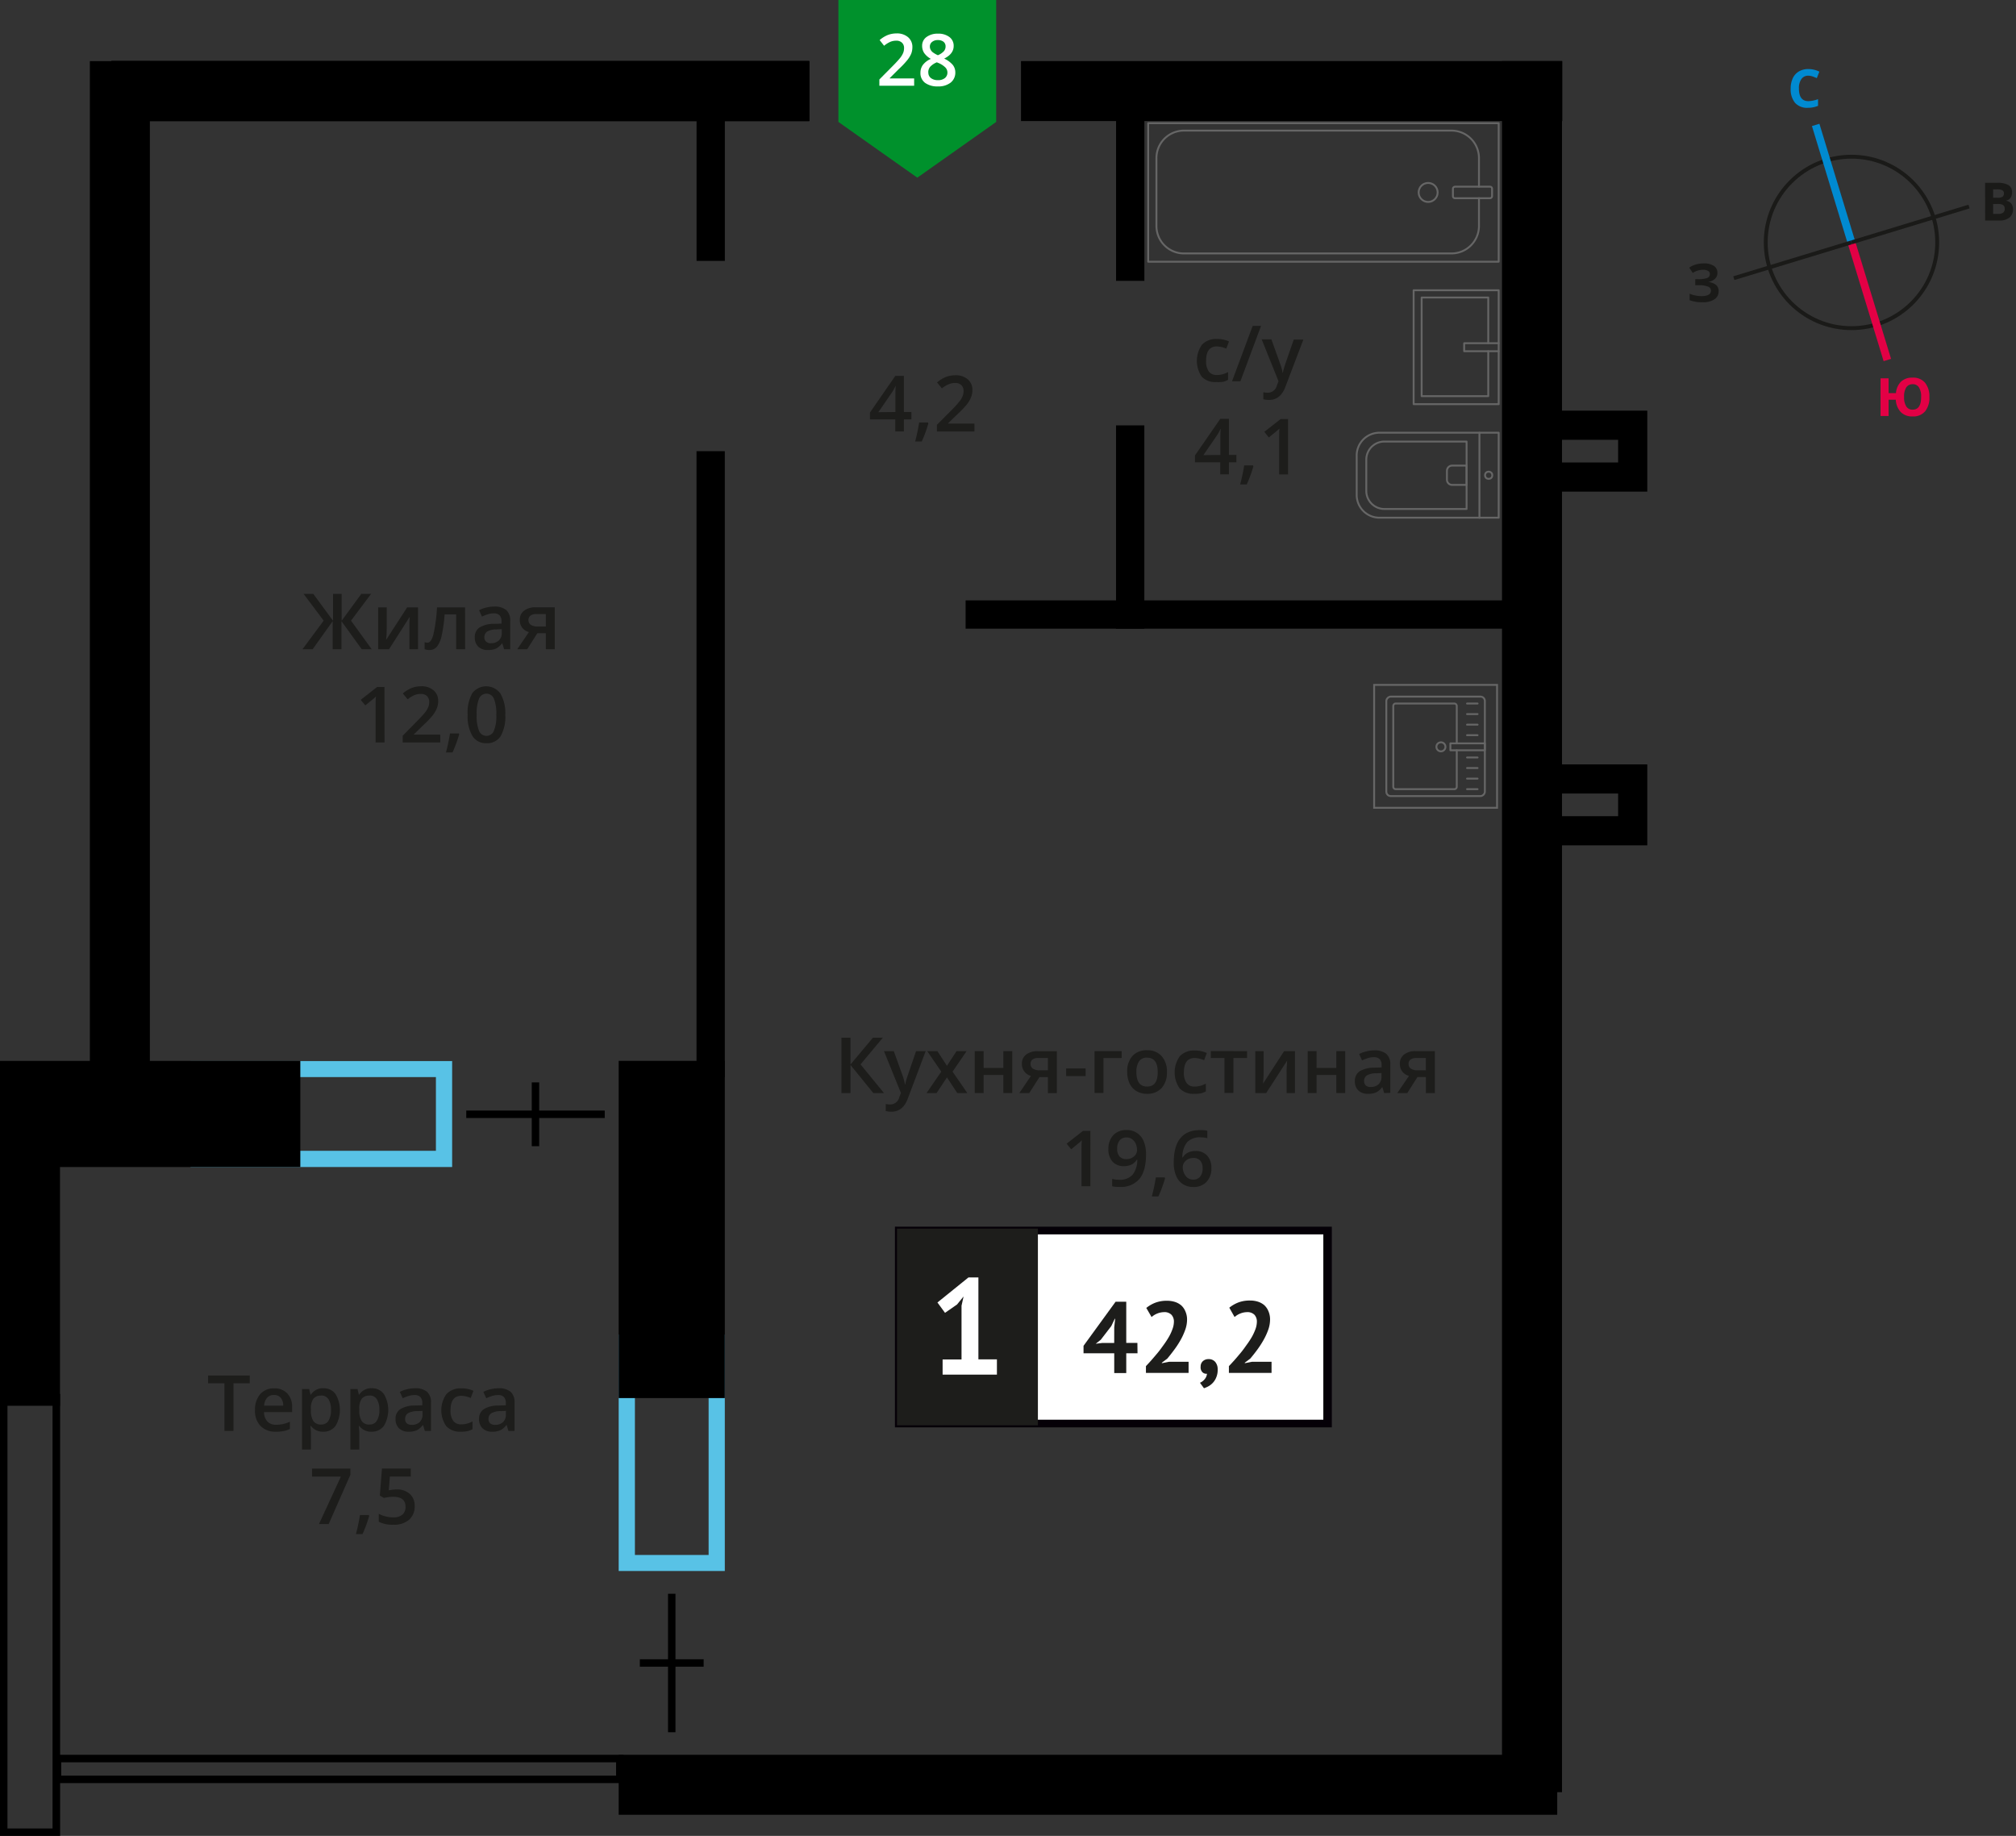<svg xmlns="http://www.w3.org/2000/svg" width="502.99" height="458.1" viewBox="0 0 502.99 458.1">
  <rect x="0" y="0" width="502.99" height="458.1" fill="#333333" stroke="none"/>
  <defs>
    <style>
      .cls-1, .cls-10, .cls-12, .cls-2, .cls-3, .cls-4 {
        fill: none;
      }

      .cls-1, .cls-4 {
        stroke: #1a1a18;
      }

      .cls-1 {
        stroke-miterlimit: 22.93;
        stroke-width: 0.97px;
      }

      .cls-2 {
        stroke: #008ad1;
        stroke-width: 1.95px;
      }

      .cls-16, .cls-2, .cls-3, .cls-4 {
        stroke-miterlimit: 22.93;
      }

      .cls-3 {
        stroke: #e30045;
        stroke-width: 1.94px;
      }

      .cls-4 {
        stroke-width: 0.97px;
      }

      .cls-5 {
        isolation: isolate;
      }

      .cls-6 {
        fill: #008ad1;
      }

      .cls-7 {
        fill: #e30045;
      }

      .cls-8 {
        fill: #1a1a18;
      }

      .cls-9 {
        fill: #58c2e6;
      }

      .cls-10 {
        stroke: #666;
        stroke-linecap: round;
        stroke-linejoin: round;
        stroke-width: 0.47px;
      }

      .cls-11 {
        fill: #666;
      }

      .cls-12 {
        stroke: #000;
        stroke-miterlimit: 10;
        stroke-width: 1.86px;
      }

      .cls-13, .cls-16 {
        fill: #1d1d1b;
      }

      .cls-14 {
        fill: #fff;
      }

      .cls-15 {
        fill: #050007;
      }

      .cls-16 {
        stroke: #1d1d1b;
        stroke-width: 0.93px;
      }

      .cls-17 {
        fill: #00912c;
        fill-rule: evenodd;
      }
    </style>
  </defs>
  <g id="text">
    <g>
      <circle class="cls-1" cx="461.94" cy="60.49" r="21.39"/>
      <line class="cls-2" x1="453.01" y1="31.17" x2="461.94" y2="60.5"/>
      <line class="cls-3" x1="470.89" y1="89.83" x2="461.94" y2="60.5"/>
      <line class="cls-4" x1="432.59" y1="69.41" x2="461.94" y2="60.48"/>
      <line class="cls-4" x1="491.27" y1="51.54" x2="461.94" y2="60.48"/>
      <g class="cls-5">
        <path class="cls-6" d="M451.18,18.89a2,2,0,0,0-1.74.85,3.87,3.87,0,0,0-.61,2.36c0,2.1.79,3.14,2.37,3.14a7.5,7.5,0,0,0,2.4-.5v1.67a6.66,6.66,0,0,1-2.58.49,4,4,0,0,1-3.15-1.23,5.3,5.3,0,0,1-1.1-3.58,5.93,5.93,0,0,1,.53-2.57,3.83,3.83,0,0,1,1.53-1.7,4.54,4.54,0,0,1,2.34-.59,6.2,6.2,0,0,1,2.76.65l-.64,1.62a10.69,10.69,0,0,0-1.06-.43A3.31,3.31,0,0,0,451.18,18.89Z"/>
      </g>
      <g class="cls-5">
        <path class="cls-7" d="M481.38,99.05a5.33,5.33,0,0,1-1.07,3.59,3.85,3.85,0,0,1-3.11,1.27,3.92,3.92,0,0,1-2.93-1.06A4.8,4.8,0,0,1,473,99.74h-1.8v4.07h-2l0-9.41h2l0,3.69h1.84a4.5,4.5,0,0,1,1.26-2.86,4,4,0,0,1,2.86-1,3.85,3.85,0,0,1,3.12,1.25A5.38,5.38,0,0,1,481.38,99.05Zm-6.31,0a4.15,4.15,0,0,0,.55,2.37,1.76,1.76,0,0,0,1.58.8c1.42,0,2.13-1.06,2.12-3.18a4.24,4.24,0,0,0-.54-2.37,1.75,1.75,0,0,0-1.58-.8,1.82,1.82,0,0,0-1.6.81A4.21,4.21,0,0,0,475.07,99.07Z"/>
      </g>
      <g class="cls-5">
        <path class="cls-8" d="M495.28,45.62h2.93a5.53,5.53,0,0,1,2.9.56A2,2,0,0,1,502,48a2.3,2.3,0,0,1-.39,1.38,1.55,1.55,0,0,1-1.05.65v.07a2.05,2.05,0,0,1,1.29.74,2.7,2.7,0,0,1-.52,3.47,4,4,0,0,1-2.52.72l-3.52,0Zm2,3.72h1.16a2.14,2.14,0,0,0,1.18-.25,1,1,0,0,0,.36-.83.85.85,0,0,0-.4-.78,2.64,2.64,0,0,0-1.25-.23h-1.05Zm0,1.58v2.45h1.3a1.9,1.9,0,0,0,1.21-.32,1.18,1.18,0,0,0,.39-1c0-.78-.56-1.17-1.68-1.16Z"/>
      </g>
      <g class="cls-5">
        <path class="cls-8" d="M428.49,68.1a1.93,1.93,0,0,1-.64,1.5,3.18,3.18,0,0,1-1.74.76v0a3.57,3.57,0,0,1,2,.71,1.9,1.9,0,0,1,.69,1.52,2.37,2.37,0,0,1-1,2.06,4.93,4.93,0,0,1-2.91.76,8.85,8.85,0,0,1-3.33-.5V73.28a6.41,6.41,0,0,0,1.42.45,7.73,7.73,0,0,0,1.53.16c1.58,0,2.37-.47,2.37-1.39a1.06,1.06,0,0,0-.77-1,6,6,0,0,0-2.26-.33h-.88V69.66h.79a6.25,6.25,0,0,0,2.17-.29,1,1,0,0,0,.68-1,.86.86,0,0,0-.43-.76,2.31,2.31,0,0,0-1.28-.29,4.88,4.88,0,0,0-2.56.78l-.88-1.33a6,6,0,0,1,1.71-.79,7.3,7.3,0,0,1,2-.25,4.24,4.24,0,0,1,2.46.63A2,2,0,0,1,428.49,68.1Z"/>
      </g>
    </g>
  </g>
  <g id="Layer_7" data-name="Layer 7">
    <g>
      <path class="cls-9" d="M176.8,337v51H158.41V337H176.8m4-4H154.36V392h26.48V333Z"/>
      <path class="cls-9" d="M108.76,268.76v18.39H51.58V268.76h57.18m4-4H47.53V291.2h65.28V264.72Z"/>
      <rect y="264.72" width="74.93" height="26.48" transform="translate(74.93 555.92) rotate(-180)"/>
      <rect x="125.53" y="293.55" width="84.14" height="26.48" transform="translate(474.39 139.18) rotate(90)"/>
      <rect x="-24.93" y="310.87" width="64.84" height="14.97" transform="translate(-310.87 325.84) rotate(-90)"/>
      <path d="M13.11,349.67V456.24H1.86V349.67H13.11M15,347.81H0V458.1H15V347.81Z"/>
      <rect x="-99.16" y="136.83" width="258.13" height="14.97" transform="translate(174.22 114.41) rotate(90)"/>
      <rect x="154.36" y="437.86" width="234.17" height="14.97" transform="translate(542.89 890.69) rotate(-180)"/>
      <path d="M153.71,439.73v3.33H15.27v-3.33H153.71m1.86-1.87H13.41v7.06H155.57v-7.06Z"/>
      <rect x="157.96" y="42.21" width="38.71" height="7.06" transform="translate(223.06 -131.57) rotate(90)"/>
      <rect x="260.13" y="44.71" width="43.7" height="7.06" transform="translate(330.23 -233.75) rotate(90)"/>
      <rect x="256.62" y="127.98" width="50.73" height="7.06" transform="translate(413.49 -150.48) rotate(90)"/>
      <rect x="240.91" y="149.81" width="138.56" height="7.06" transform="translate(620.39 306.68) rotate(180)"/>
      <rect x="99.23" y="187.14" width="156.17" height="7.06" transform="translate(367.98 13.35) rotate(90)"/>
      <rect x="27.8" y="15.25" width="174.11" height="14.97" transform="translate(229.71 45.46) rotate(-180)"/>
      <rect x="254.73" y="15.25" width="135.05" height="14.97" transform="translate(644.52 45.46) rotate(-180)"/>
      <rect x="166.26" y="223.74" width="431.94" height="14.97" transform="translate(151.01 613.45) rotate(-90)"/>
      <rect x="27.8" y="15.25" width="174.11" height="14.97" transform="translate(229.71 45.46) rotate(-180)"/>
      <rect x="27.8" y="15.25" width="174.11" height="14.97" transform="translate(229.71 45.46) rotate(-180)"/>
      <g>
        <g>
          <rect class="cls-10" x="312.91" y="4.29" width="34.57" height="87.45" transform="translate(378.21 -282.18) rotate(90)"/>
          <rect class="cls-10" x="365.95" y="43.13" width="2.88" height="9.77" rx="0.49" transform="translate(415.4 -319.37) rotate(90)"/>
          <path class="cls-10" d="M369,46.58V39.45a6.86,6.86,0,0,0-6.87-6.86H295.4a6.86,6.86,0,0,0-6.87,6.86V56.38a6.86,6.86,0,0,0,6.87,6.86h66.71A6.86,6.86,0,0,0,369,56.38V49.46"/>
          <circle class="cls-10" cx="356.32" cy="48.02" r="2.37"/>
        </g>
        <g>
          <path class="cls-10" d="M338.49,108h29.74a5.69,5.69,0,0,1,5.69,5.69v9.83a5.69,5.69,0,0,1-5.69,5.69H338.49a0,0,0,0,1,0,0V108A0,0,0,0,1,338.49,108Z" transform="translate(712.41 237.18) rotate(-180)"/>
          <path class="cls-10" d="M340.89,110.18H361.4a4.51,4.51,0,0,1,4.51,4.51v7.79A4.51,4.51,0,0,1,361.4,127H340.89a0,0,0,0,1,0,0V110.18a0,0,0,0,1,0,0Z" transform="matrix(-1, 0, 0, -1, 706.8, 237.18)"/>
          <path class="cls-10" d="M361,116.19h3.62a1.29,1.29,0,0,1,1.29,1.29v2.23a1.29,1.29,0,0,1-1.29,1.29H361a0,0,0,0,1,0,0v-4.8a0,0,0,0,1,0,0Z" transform="translate(726.92 237.18) rotate(-180)"/>
          <circle class="cls-10" cx="371.42" cy="118.59" r="0.9"/>
          <line class="cls-10" x1="369.12" y1="107.98" x2="369.12" y2="129.2"/>
        </g>
        <g>
          <rect class="cls-10" x="352.7" y="72.43" width="21.22" height="28.43" transform="translate(726.62 173.28) rotate(180)"/>
          <polyline class="cls-10" points="373.92 87.64 365.31 87.64 365.31 85.64 373.92 85.64"/>
          <polyline class="cls-10" points="371.32 87.64 371.32 98.85 354.7 98.85 354.7 74.23 371.32 74.23 371.32 85.64"/>
        </g>
      </g>
      <g>
        <g>
          <rect class="cls-10" x="345.77" y="173.94" width="24.82" height="24.58" rx="1.09" transform="translate(544.41 -171.95) rotate(90)"/>
          <path class="cls-10" d="M363.46,187.21v9.11a.59.59,0,0,1-.6.59H348.22a.59.59,0,0,1-.6-.59V176.14a.6.6,0,0,1,.6-.59h14.64a.6.6,0,0,1,.6.59v9.34"/>
          <circle class="cls-10" cx="359.51" cy="186.35" r="1.13"/>
          <rect class="cls-10" x="365.3" y="182.05" width="1.73" height="8.6" transform="translate(552.52 -179.82) rotate(90)"/>
          <line class="cls-10" x1="368.65" y1="175.55" x2="366.02" y2="175.55"/>
          <line class="cls-10" x1="368.65" y1="178.18" x2="366.02" y2="178.18"/>
          <line class="cls-10" x1="368.65" y1="180.82" x2="366.02" y2="180.82"/>
          <line class="cls-10" x1="368.65" y1="183.45" x2="366.02" y2="183.45"/>
          <line class="cls-10" x1="368.65" y1="189.01" x2="366.02" y2="189.01"/>
          <line class="cls-10" x1="368.65" y1="191.64" x2="366.02" y2="191.64"/>
          <line class="cls-10" x1="368.65" y1="194.28" x2="366.02" y2="194.28"/>
          <line class="cls-10" x1="368.65" y1="196.91" x2="366.02" y2="196.91"/>
        </g>
        <path class="cls-11" d="M373.28,171.13v30.2h-30.2v-30.2h30.2m.47-.47H342.61V201.8h31.14V170.66Z"/>
      </g>
      <path d="M403.72,109.74v5.66H389.5v-5.66h14.22m7.27-7.27H382.23v20.2H411v-20.2Z"/>
      <path d="M403.72,198v5.66H389.5V198h14.22m7.27-7.27H382.23v20.2H411v-20.2Z"/>
      <g>
        <line class="cls-12" x1="133.6" y1="270.08" x2="133.6" y2="286"/>
        <line class="cls-12" x1="150.88" y1="278.04" x2="116.33" y2="278.04"/>
      </g>
      <g>
        <line class="cls-12" x1="159.64" y1="414.95" x2="175.56" y2="414.95"/>
        <line class="cls-12" x1="167.6" y1="397.68" x2="167.6" y2="432.23"/>
      </g>
      <g>
        <path class="cls-13" d="M80.75,154.87l-5-6.68h2.42l4.92,6.7v-6.7h2.15v6.7l4.91-6.7h2.43l-5,6.68L92.74,162H90.25l-5.06-7v7H83v-7L78,162H75.47Z"/>
        <path class="cls-13" d="M96.48,151.56v5.36c0,.63,0,1.54-.15,2.75l5.25-8.11h2.71V162h-2.14v-5.27c0-.29,0-.76,0-1.41s.07-1.12.09-1.42L97.06,162H94.35V151.56Z"/>
        <path class="cls-13" d="M116.05,162h-2.24V153.3h-2.88a36.68,36.68,0,0,1-.72,5.26,6.9,6.9,0,0,1-1.17,2.76,2.33,2.33,0,0,1-1.88.87,3.14,3.14,0,0,1-1.22-.21v-1.74a2,2,0,0,0,.7.13c.65,0,1.15-.72,1.52-2.17a40.56,40.56,0,0,0,.87-6.64h7Z"/>
        <path class="cls-13" d="M125.77,162l-.44-1.46h-.08a4.21,4.21,0,0,1-1.52,1.3,4.83,4.83,0,0,1-2,.35,3.33,3.33,0,0,1-2.4-.83,3.12,3.12,0,0,1-.87-2.36,2.77,2.77,0,0,1,1.2-2.44,6.9,6.9,0,0,1,3.66-.9l1.81-.05v-.56a2.12,2.12,0,0,0-.47-1.5,1.92,1.92,0,0,0-1.45-.5,4.91,4.91,0,0,0-1.54.24,11,11,0,0,0-1.42.56l-.72-1.59a7.91,7.91,0,0,1,1.86-.68,8.87,8.87,0,0,1,1.91-.23,4.55,4.55,0,0,1,3,.87,3.43,3.43,0,0,1,1,2.73V162Zm-3.31-1.51a2.77,2.77,0,0,0,2-.68,2.44,2.44,0,0,0,.73-1.9V157l-1.34.05a4.66,4.66,0,0,0-2.29.53,1.6,1.6,0,0,0-.71,1.43,1.37,1.37,0,0,0,.42,1.08A1.74,1.74,0,0,0,122.46,160.51Z"/>
        <path class="cls-13" d="M131.53,162h-2.48l2.91-4.28a3.21,3.21,0,0,1-1.67-1.09,3.06,3.06,0,0,1-.6-1.93,2.77,2.77,0,0,1,1.06-2.32,4.52,4.52,0,0,1,2.89-.84h4.77V162h-2.23v-4h-2.11Zm.32-7.28a1.35,1.35,0,0,0,.61,1.2,3,3,0,0,0,1.64.4h2.08v-3.1h-2.42a2.23,2.23,0,0,0-1.41.39A1.33,1.33,0,0,0,131.85,154.74Z"/>
        <path class="cls-13" d="M95.94,185.26H93.72v-8.93c0-1.06,0-1.91.07-2.53a6.72,6.72,0,0,1-.53.5L91.14,176,90,174.63l4.07-3.2h1.85Z"/>
        <path class="cls-13" d="M109.84,185.26h-9.37v-1.68L104,180c1.06-1.08,1.75-1.84,2.1-2.29a5.82,5.82,0,0,0,.75-1.27,3.43,3.43,0,0,0,.24-1.28,2,2,0,0,0-.57-1.48,2.17,2.17,0,0,0-1.55-.53,4.09,4.09,0,0,0-1.54.29,7.16,7.16,0,0,0-1.72,1.06l-1.2-1.47a7.69,7.69,0,0,1,2.25-1.38,6.53,6.53,0,0,1,2.31-.41,4.54,4.54,0,0,1,3.09,1,3.4,3.4,0,0,1,1.17,2.71,4.62,4.62,0,0,1-.34,1.78,7.09,7.09,0,0,1-1,1.73,22,22,0,0,1-2.31,2.42l-2.4,2.33v.09h6.56Z"/>
        <path class="cls-13" d="M114.57,183.23a32.22,32.22,0,0,1-1.67,4.52h-1.63a46.55,46.55,0,0,0,1-4.74h2.19Z"/>
        <path class="cls-13" d="M126.07,178.35a9.86,9.86,0,0,1-1.16,5.35,4,4,0,0,1-3.54,1.75,3.91,3.91,0,0,1-3.5-1.81,9.59,9.59,0,0,1-1.19-5.29,9.85,9.85,0,0,1,1.16-5.4,4.39,4.39,0,0,1,7,.08A9.77,9.77,0,0,1,126.07,178.35Zm-7.14,0a10,10,0,0,0,.58,4,2,2,0,0,0,3.72,0,9.73,9.73,0,0,0,.6-4,9.9,9.9,0,0,0-.6-4,2,2,0,0,0-3.72,0A10.1,10.1,0,0,0,118.93,178.35Z"/>
      </g>
      <g>
        <path class="cls-13" d="M58.25,357.05H56V345.16H51.92v-1.94h10.4v1.94H58.25Z"/>
        <path class="cls-13" d="M68.76,357.24A5.06,5.06,0,0,1,65,355.81a5.39,5.39,0,0,1-1.38-3.92,5.94,5.94,0,0,1,1.28-4,4.43,4.43,0,0,1,3.51-1.46,4.3,4.3,0,0,1,3.27,1.26,4.79,4.79,0,0,1,1.2,3.46v1.2h-7a3.48,3.48,0,0,0,.82,2.34,2.9,2.9,0,0,0,2.19.82,7.92,7.92,0,0,0,1.73-.18,9.34,9.34,0,0,0,1.71-.58v1.81a6.85,6.85,0,0,1-1.64.54A9.89,9.89,0,0,1,68.76,357.24Zm-.4-9.16a2.27,2.27,0,0,0-1.7.67,3.23,3.23,0,0,0-.76,2h4.75a2.89,2.89,0,0,0-.63-2A2.11,2.11,0,0,0,68.36,348.08Z"/>
        <path class="cls-13" d="M80.66,357.24a3.67,3.67,0,0,1-3.08-1.43h-.13c.08.88.13,1.42.13,1.6v4.29H75.36V346.59h1.79c0,.19.16.66.31,1.4h.12a3.47,3.47,0,0,1,3.12-1.59,3.63,3.63,0,0,1,3,1.42,7.79,7.79,0,0,1,0,8A3.66,3.66,0,0,1,80.66,357.24Zm-.54-9a2.3,2.3,0,0,0-1.93.78,4,4,0,0,0-.61,2.48v.33a4.91,4.91,0,0,0,.6,2.76,2.27,2.27,0,0,0,2,.86,2,2,0,0,0,1.78-.95,4.91,4.91,0,0,0,.62-2.69,4.73,4.73,0,0,0-.62-2.66A2.07,2.07,0,0,0,80.12,348.21Z"/>
        <path class="cls-13" d="M92.73,357.24a3.69,3.69,0,0,1-3.09-1.43h-.13c.09.88.13,1.42.13,1.6v4.29H87.42V346.59h1.8c0,.19.15.66.31,1.4h.11a3.49,3.49,0,0,1,3.12-1.59,3.6,3.6,0,0,1,3,1.42,7.76,7.76,0,0,1,0,8A3.68,3.68,0,0,1,92.73,357.24Zm-.54-9a2.32,2.32,0,0,0-1.94.78,4.07,4.07,0,0,0-.61,2.48v.33a4.9,4.9,0,0,0,.61,2.76,2.25,2.25,0,0,0,2,.86,2,2,0,0,0,1.77-.95,4.82,4.82,0,0,0,.63-2.69,4.73,4.73,0,0,0-.62-2.66A2.07,2.07,0,0,0,92.19,348.21Z"/>
        <path class="cls-13" d="M106,357.05l-.44-1.46h-.08a4.21,4.21,0,0,1-1.52,1.3,4.83,4.83,0,0,1-2,.35,3.28,3.28,0,0,1-2.4-.84,3.09,3.09,0,0,1-.87-2.35,2.77,2.77,0,0,1,1.2-2.44,6.9,6.9,0,0,1,3.66-.9l1.81-.06v-.55a2.12,2.12,0,0,0-.47-1.5,1.92,1.92,0,0,0-1.45-.5,4.91,4.91,0,0,0-1.54.24,10.46,10.46,0,0,0-1.42.55l-.72-1.58a7.49,7.49,0,0,1,1.86-.68,8.87,8.87,0,0,1,1.91-.23,4.51,4.51,0,0,1,3,.87,3.4,3.4,0,0,1,1,2.73v7.05Zm-3.31-1.52a2.77,2.77,0,0,0,2-.67,2.49,2.49,0,0,0,.73-1.9v-.91l-1.34.06a4.68,4.68,0,0,0-2.29.52,1.62,1.62,0,0,0-.71,1.44,1.43,1.43,0,0,0,.41,1.08A1.78,1.78,0,0,0,102.72,355.53Z"/>
        <path class="cls-13" d="M114.94,357.24a4.61,4.61,0,0,1-3.61-1.39,7,7,0,0,1,.06-8,4.77,4.77,0,0,1,3.73-1.42,7,7,0,0,1,3,.61l-.67,1.79a6.67,6.67,0,0,0-2.33-.55q-2.71,0-2.71,3.6a4.33,4.33,0,0,0,.67,2.65,2.33,2.33,0,0,0,2,.88,5.6,5.6,0,0,0,2.81-.74v1.94a4.11,4.11,0,0,1-1.27.5A7.64,7.64,0,0,1,114.94,357.24Z"/>
        <path class="cls-13" d="M126.85,357.05l-.44-1.46h-.08a4.21,4.21,0,0,1-1.52,1.3,4.78,4.78,0,0,1-2,.35,3.3,3.3,0,0,1-2.41-.84,3.09,3.09,0,0,1-.87-2.35,2.77,2.77,0,0,1,1.2-2.44,6.9,6.9,0,0,1,3.66-.9l1.81-.06v-.55a2.12,2.12,0,0,0-.47-1.5,1.9,1.9,0,0,0-1.45-.5,4.91,4.91,0,0,0-1.54.24,11,11,0,0,0-1.42.55l-.72-1.58a7.42,7.42,0,0,1,1.87-.68,8.79,8.79,0,0,1,1.91-.23,4.52,4.52,0,0,1,3,.87,3.43,3.43,0,0,1,1,2.73v7.05Zm-3.3-1.52a2.76,2.76,0,0,0,1.94-.67,2.46,2.46,0,0,0,.73-1.9v-.91l-1.34.06a4.6,4.6,0,0,0-2.28.52,1.6,1.6,0,0,0-.72,1.44,1.4,1.4,0,0,0,.42,1.08A1.75,1.75,0,0,0,123.55,355.53Z"/>
        <path class="cls-13" d="M79.58,380.29l5.47-11.85H77.86v-2h9.56V368L82,380.29Z"/>
        <path class="cls-13" d="M92.11,378.25a30.39,30.39,0,0,1-1.66,4.53H88.81a46.75,46.75,0,0,0,1-4.74H92Z"/>
        <path class="cls-13" d="M98.93,371.65a4.73,4.73,0,0,1,3.31,1.11,3.88,3.88,0,0,1,1.22,3,4.38,4.38,0,0,1-1.39,3.45,5.67,5.67,0,0,1-3.93,1.24,7.4,7.4,0,0,1-3.64-.74v-2a6.72,6.72,0,0,0,1.75.68,8.49,8.49,0,0,0,1.85.23,3.44,3.44,0,0,0,2.29-.67,2.45,2.45,0,0,0,.78-2c0-1.65-1-2.47-3.16-2.47a8.19,8.19,0,0,0-1.09.09c-.44.06-.82.12-1.15.2l-1-.59.53-6.75h7.19v2H97.27L97,371.86l.81-.13A7.67,7.67,0,0,1,98.93,371.65Z"/>
      </g>
      <g>
        <path class="cls-13" d="M220.55,272.74h-2.66l-5.69-7v7h-2.26V258.92h2.26v6.69l5.6-6.69h2.47l-5.57,6.67Z"/>
        <path class="cls-13" d="M220.55,262.28H223l2.13,5.93a11.63,11.63,0,0,1,.64,2.38h.08a9.44,9.44,0,0,1,.31-1.26q.23-.74,2.4-7.05h2.4l-4.47,11.85c-.81,2.18-2.17,3.26-4.07,3.26a6.15,6.15,0,0,1-1.43-.16v-1.76a4.86,4.86,0,0,0,1.14.12,2.34,2.34,0,0,0,2.26-1.87l.39-1Z"/>
        <path class="cls-13" d="M234.85,267.4l-3.51-5.12h2.53l2.39,3.66,2.4-3.66h2.51l-3.51,5.12,3.69,5.34h-2.51l-2.58-3.91-2.58,3.91h-2.51Z"/>
        <path class="cls-13" d="M245.41,262.28v4.2h4.93v-4.2h2.22v10.46h-2.22v-4.51h-4.93v4.51h-2.22V262.28Z"/>
        <path class="cls-13" d="M256.8,272.74h-2.48l2.91-4.28a3,3,0,0,1-2.27-3,2.78,2.78,0,0,1,1.06-2.32,4.52,4.52,0,0,1,2.89-.84h4.77v10.46h-2.23v-4h-2.11Zm.33-7.28a1.35,1.35,0,0,0,.61,1.21,3,3,0,0,0,1.64.4h2.07V264H259a2.3,2.3,0,0,0-1.41.38A1.33,1.33,0,0,0,257.13,265.46Z"/>
        <path class="cls-13" d="M266,268.5v-1.9h4.86v1.9Z"/>
        <path class="cls-13" d="M279.85,262.28V264h-4.54v8.72h-2.22V262.28Z"/>
        <path class="cls-13" d="M291.14,267.49a5.72,5.72,0,0,1-1.31,4,4.72,4.72,0,0,1-3.66,1.44,5.05,5.05,0,0,1-2.6-.66,4.43,4.43,0,0,1-1.73-1.9,6.56,6.56,0,0,1-.6-2.88,5.67,5.67,0,0,1,1.3-4,4.75,4.75,0,0,1,3.68-1.43,4.64,4.64,0,0,1,3.6,1.46A5.67,5.67,0,0,1,291.14,267.49Zm-7.61,0q0,3.63,2.67,3.63t2.65-3.63q0-3.58-2.67-3.58a2.26,2.26,0,0,0-2,.93A4.67,4.67,0,0,0,283.53,267.49Z"/>
        <path class="cls-13" d="M297.91,272.93a4.61,4.61,0,0,1-3.61-1.38,7,7,0,0,1,.06-8,4.8,4.8,0,0,1,3.73-1.42,7,7,0,0,1,3,.62l-.67,1.79a6.67,6.67,0,0,0-2.33-.55q-2.71,0-2.71,3.6a4.32,4.32,0,0,0,.67,2.64,2.34,2.34,0,0,0,2,.89,5.7,5.7,0,0,0,2.81-.74v1.94a4.37,4.37,0,0,1-1.27.5A7.7,7.7,0,0,1,297.91,272.93Z"/>
        <path class="cls-13" d="M311.14,262.28V264h-3.4v8.72H305.5V264h-3.4v-1.74Z"/>
        <path class="cls-13" d="M315.28,262.28v5.36q0,.94-.15,2.76l5.25-8.12h2.71v10.46H321v-5.27c0-.29,0-.76.05-1.4s.06-1.13.09-1.42l-5.23,8.09h-2.72V262.28Z"/>
        <path class="cls-13" d="M328.48,262.28v4.2h4.93v-4.2h2.22v10.46h-2.22v-4.51h-4.93v4.51h-2.22V262.28Z"/>
        <path class="cls-13" d="M345.35,272.74l-.44-1.45h-.08a4.32,4.32,0,0,1-1.52,1.3,4.84,4.84,0,0,1-2,.34,3.33,3.33,0,0,1-2.4-.83,3.12,3.12,0,0,1-.87-2.36,2.78,2.78,0,0,1,1.2-2.44,7,7,0,0,1,3.66-.89l1.81-.06v-.56a2.12,2.12,0,0,0-.47-1.5,1.91,1.91,0,0,0-1.45-.49,4.91,4.91,0,0,0-1.54.23,12.7,12.7,0,0,0-1.42.56l-.72-1.59a7.9,7.9,0,0,1,1.86-.67,8.32,8.32,0,0,1,1.91-.24,4.55,4.55,0,0,1,3,.87,3.43,3.43,0,0,1,1,2.74v7ZM342,271.23a2.77,2.77,0,0,0,1.95-.68,2.47,2.47,0,0,0,.73-1.89v-.91l-1.34.06a4.57,4.57,0,0,0-2.29.52,1.6,1.6,0,0,0-.71,1.43,1.41,1.41,0,0,0,.42,1.09A1.79,1.79,0,0,0,342,271.23Z"/>
        <path class="cls-13" d="M351.11,272.74h-2.49l2.92-4.28a3.13,3.13,0,0,1-1.67-1.08,3.09,3.09,0,0,1-.6-1.94,2.78,2.78,0,0,1,1.06-2.32,4.52,4.52,0,0,1,2.89-.84H358v10.46h-2.24v-4h-2.1Zm.32-7.28a1.37,1.37,0,0,0,.61,1.21,3,3,0,0,0,1.64.4h2.07V264h-2.42a2.29,2.29,0,0,0-1.4.38A1.33,1.33,0,0,0,351.43,265.46Z"/>
        <path class="cls-13" d="M272.05,296h-2.22v-8.93c0-1.06,0-1.91.08-2.53-.15.15-.33.32-.54.5l-2.12,1.74-1.12-1.41,4.07-3.19h1.85Z"/>
        <path class="cls-13" d="M285.93,288.06c0,2.72-.54,4.75-1.64,6.1a6,6,0,0,1-5,2,7.53,7.53,0,0,1-1.8-.15v-1.86a6.49,6.49,0,0,0,1.69.23,4.33,4.33,0,0,0,3.36-1.21,5.9,5.9,0,0,0,1.21-3.8h-.12a3.33,3.33,0,0,1-1.34,1.23,4.3,4.3,0,0,1-1.85.38,3.7,3.7,0,0,1-2.89-1.15,4.46,4.46,0,0,1-1-3.14,4.79,4.79,0,0,1,1.22-3.44,4.32,4.32,0,0,1,3.31-1.28,4.42,4.42,0,0,1,4.27,2.8A8.11,8.11,0,0,1,285.93,288.06Zm-4.82-4.24a2.16,2.16,0,0,0-1.77.75,3.26,3.26,0,0,0-.61,2.12,2.78,2.78,0,0,0,.57,1.85,2.15,2.15,0,0,0,1.74.68,2.75,2.75,0,0,0,1.89-.67,2,2,0,0,0,.76-1.57,4,4,0,0,0-.32-1.58,2.77,2.77,0,0,0-.92-1.15A2.17,2.17,0,0,0,281.11,283.82Z"/>
        <path class="cls-13" d="M290.68,294a32.47,32.47,0,0,1-1.66,4.53h-1.64a44.13,44.13,0,0,0,1-4.75h2.19Z"/>
        <path class="cls-13" d="M292.85,290.09q0-8.11,6.61-8.11a8.06,8.06,0,0,1,1.76.16V284a6,6,0,0,0-1.67-.21,4.39,4.39,0,0,0-3.34,1.19,5.86,5.86,0,0,0-1.21,3.82h.12a3,3,0,0,1,1.24-1.18,4.06,4.06,0,0,1,1.9-.42,3.76,3.76,0,0,1,2.93,1.15,4.47,4.47,0,0,1,1.05,3.13,4.76,4.76,0,0,1-1.22,3.44,4.38,4.38,0,0,1-3.31,1.26,4.66,4.66,0,0,1-2.58-.71,4.51,4.51,0,0,1-1.69-2.08A8.16,8.16,0,0,1,292.85,290.09Zm4.82,4.25a2.17,2.17,0,0,0,1.76-.74,3.16,3.16,0,0,0,.62-2.11,2.77,2.77,0,0,0-.58-1.87,2.15,2.15,0,0,0-1.74-.68,3,3,0,0,0-1.33.3,2.45,2.45,0,0,0-.95.85,1.9,1.9,0,0,0-.35,1.09,3.5,3.5,0,0,0,.72,2.24A2.26,2.26,0,0,0,297.67,294.34Z"/>
      </g>
      <g>
        <path class="cls-13" d="M227.4,104.65h-1.87v3h-2.16v-3h-6.32v-1.71l6.32-9.14h2.16v9h1.87Zm-4-1.84V99.34c0-1.24,0-2.25.09-3h-.07a11.58,11.58,0,0,1-.83,1.51l-3.44,5Z"/>
        <path class="cls-13" d="M231.63,105.63a30.39,30.39,0,0,1-1.66,4.53h-1.64a46.75,46.75,0,0,0,1-4.74h2.18Z"/>
        <path class="cls-13" d="M243.13,107.67h-9.37V106l3.57-3.58a30.47,30.47,0,0,0,2.09-2.29,5.29,5.29,0,0,0,.75-1.28,3.34,3.34,0,0,0,.24-1.27,2,2,0,0,0-.56-1.48,2.18,2.18,0,0,0-1.56-.54,4.1,4.1,0,0,0-1.54.3A7.13,7.13,0,0,0,235,96.9l-1.2-1.47a7.65,7.65,0,0,1,2.24-1.38,6.58,6.58,0,0,1,2.32-.41,4.58,4.58,0,0,1,3.09,1,3.41,3.41,0,0,1,1.16,2.71,4.66,4.66,0,0,1-.34,1.78,6.79,6.79,0,0,1-1,1.73,22.94,22.94,0,0,1-2.31,2.42l-2.4,2.32v.1h6.56Z"/>
      </g>
      <g>
        <path class="cls-13" d="M303.45,95.33A4.61,4.61,0,0,1,299.84,94a7,7,0,0,1,.06-8,4.8,4.8,0,0,1,3.73-1.42,7,7,0,0,1,3,.62l-.67,1.79a6.67,6.67,0,0,0-2.33-.55q-2.72,0-2.71,3.6a4.32,4.32,0,0,0,.67,2.64,2.34,2.34,0,0,0,2,.89,5.7,5.7,0,0,0,2.81-.74v1.94a4.37,4.37,0,0,1-1.27.5A7.7,7.7,0,0,1,303.45,95.33Z"/>
        <path class="cls-13" d="M314.63,81.32l-5.15,13.82h-2.09l5.15-13.82Z"/>
        <path class="cls-13" d="M314.79,84.68h2.42l2.13,5.93A11.54,11.54,0,0,1,320,93h.08a9.18,9.18,0,0,1,.31-1.27q.22-.74,2.4-7h2.4L320.7,96.53c-.81,2.18-2.17,3.26-4.07,3.26a6.15,6.15,0,0,1-1.43-.16V97.87a4.86,4.86,0,0,0,1.14.12,2.35,2.35,0,0,0,2.26-1.86l.39-1Z"/>
        <path class="cls-13" d="M308.48,115.36h-1.86v3h-2.17v-3h-6.31v-1.71l6.31-9.13h2.17v9h1.86Zm-4-1.84v-3.47c0-1.24,0-2.25.1-3h-.08a9.63,9.63,0,0,1-.83,1.52l-3.43,5Z"/>
        <path class="cls-13" d="M312.72,116.35a31.47,31.47,0,0,1-1.67,4.53h-1.63a46.71,46.71,0,0,0,1-4.75h2.19Z"/>
        <path class="cls-13" d="M321.37,118.38h-2.22v-8.93c0-1.06,0-1.91.07-2.53a6.72,6.72,0,0,1-.53.5l-2.12,1.74-1.12-1.41,4.07-3.19h1.85Z"/>
      </g>
      <g>
        <rect class="cls-14" x="224.26" y="307.02" width="105.93" height="48.16"/>
        <path class="cls-15" d="M330.18,308H225.41v46.25H330.18Zm-105.82-1.91H332.29v50.07h-109V306.07Z"/>
        <rect class="cls-16" x="224.26" y="307.03" width="34.23" height="48.16"/>
        <g>
          <path class="cls-13" d="M283.81,337.68H281v4.93H278v-4.93h-7.66v-1.87l8-11H281v10.27h2.78ZM278,331.19l.23-2.13h-.1l-.86,1.82-2.63,3.42-1.26,1,1.61-.2h3Z"/>
          <path class="cls-13" d="M296.17,329.24a7.58,7.58,0,0,1-.47,2.61,16,16,0,0,1-1.18,2.57,21.79,21.79,0,0,1-1.6,2.44c-.58.79-1.15,1.51-1.7,2.16l-1.34,1v.13l1.82-.36h4.85v2.78H285.91v-1.69c.4-.42.86-.91,1.36-1.48s1-1.16,1.53-1.79,1-1.29,1.51-2a21.89,21.89,0,0,0,1.31-2,11.58,11.58,0,0,0,.92-2,5.41,5.41,0,0,0,.35-1.82,2.48,2.48,0,0,0-.6-1.71,2.4,2.4,0,0,0-1.88-.67,4.6,4.6,0,0,0-1.66.34,4.74,4.74,0,0,0-1.43.88L286,326.36a8.27,8.27,0,0,1,2.24-1.3,7.94,7.94,0,0,1,2.94-.49,6.36,6.36,0,0,1,2,.3,4.54,4.54,0,0,1,1.57.88,4.19,4.19,0,0,1,1,1.46A4.94,4.94,0,0,1,296.17,329.24Z"/>
          <path class="cls-13" d="M299.56,341a1.74,1.74,0,0,1,.57-1.37,2,2,0,0,1,1.4-.5,2.09,2.09,0,0,1,1.67.7,2.82,2.82,0,0,1,.61,1.87,4.83,4.83,0,0,1-.36,2,4.35,4.35,0,0,1-.87,1.37,4.62,4.62,0,0,1-1.11.86,7.71,7.71,0,0,1-1.08.47l-1-1.37a3,3,0,0,0,1.19-.91,2.43,2.43,0,0,0,.56-1.34,1.41,1.41,0,0,1-1.1-.35A1.7,1.7,0,0,1,299.56,341Z"/>
          <path class="cls-13" d="M316.88,329.24a7.83,7.83,0,0,1-.47,2.61,16.05,16.05,0,0,1-1.19,2.57,23.2,23.2,0,0,1-1.59,2.44q-.87,1.18-1.71,2.16l-1.34,1v.13l1.82-.36h4.85v2.78H306.61v-1.69c.41-.42.86-.91,1.37-1.48s1-1.16,1.53-1.79,1-1.29,1.5-2a22,22,0,0,0,1.32-2,13.34,13.34,0,0,0,.92-2,5.65,5.65,0,0,0,.34-1.82,2.52,2.52,0,0,0-.59-1.71,2.44,2.44,0,0,0-1.89-.67,4.51,4.51,0,0,0-1.65.34,4.61,4.61,0,0,0-1.43.88l-1.32-2.33a8.42,8.42,0,0,1,2.24-1.3,8,8,0,0,1,2.94-.49,6.31,6.31,0,0,1,2,.3,4.54,4.54,0,0,1,1.57.88,4.22,4.22,0,0,1,1,1.46A5.1,5.1,0,0,1,316.88,329.24Z"/>
        </g>
        <path class="cls-14" d="M235.18,339.22h4.72V325.81l.51-2.31-1.63,2-3,2.08L233.89,325l7.74-6.25h2.48v20.44h4.62V343H235.18Z"/>
      </g>
      <g>
        <polygon class="cls-17" points="248.55 30.43 248.54 30.43 238.71 37.38 228.87 44.33 219.02 37.38 209.19 30.43 209.18 30.43 209.18 30.42 209.18 0 248.55 0 248.55 30.42 248.55 30.43"/>
        <g>
          <path class="cls-14" d="M228.08,21.39H219.4V19.83l3.3-3.33c1-1,1.62-1.71,1.94-2.12a5.2,5.2,0,0,0,.7-1.18,3.15,3.15,0,0,0,.22-1.19,1.77,1.77,0,0,0-.52-1.36,2,2,0,0,0-1.44-.5,3.86,3.86,0,0,0-1.43.27,6.66,6.66,0,0,0-1.59,1L219.47,10a7.16,7.16,0,0,1,2.07-1.28,6.16,6.16,0,0,1,2.15-.38,4.21,4.21,0,0,1,2.87.94,3.15,3.15,0,0,1,1.08,2.51,4.56,4.56,0,0,1-.31,1.65,7,7,0,0,1-1,1.61,21.84,21.84,0,0,1-2.14,2.24L222,19.48v.09h6.08Z"/>
          <path class="cls-14" d="M234,8.4a4.53,4.53,0,0,1,2.88.84,2.7,2.7,0,0,1,1.06,2.24c0,1.31-.79,2.36-2.37,3.14a6.16,6.16,0,0,1,2.15,1.58,3,3,0,0,1,.63,1.86,3.15,3.15,0,0,1-1.16,2.55,4.88,4.88,0,0,1-3.16.95,5.17,5.17,0,0,1-3.23-.89,3,3,0,0,1-1.15-2.54,3.26,3.26,0,0,1,.6-1.92,4.94,4.94,0,0,1,2-1.52,4.9,4.9,0,0,1-1.68-1.48,3.23,3.23,0,0,1-.5-1.76,2.64,2.64,0,0,1,1.1-2.22A4.62,4.62,0,0,1,234,8.4Zm-2.38,9.66a1.7,1.7,0,0,0,.64,1.42A2.79,2.79,0,0,0,234,20a2.63,2.63,0,0,0,1.75-.52,1.74,1.74,0,0,0,.63-1.41,1.79,1.79,0,0,0-.58-1.3A5.38,5.38,0,0,0,234,15.66l-.26-.11a4.59,4.59,0,0,0-1.66,1.11A2.14,2.14,0,0,0,231.6,18.06ZM234,10a2.14,2.14,0,0,0-1.41.43A1.43,1.43,0,0,0,232,11.6a1.69,1.69,0,0,0,.2.82,2,2,0,0,0,.56.65,6.65,6.65,0,0,0,1.24.71,4.2,4.2,0,0,0,1.49-1,1.79,1.79,0,0,0,.43-1.2,1.43,1.43,0,0,0-.54-1.18A2.22,2.22,0,0,0,234,10Z"/>
        </g>
      </g>
    </g>
  </g>
</svg>
